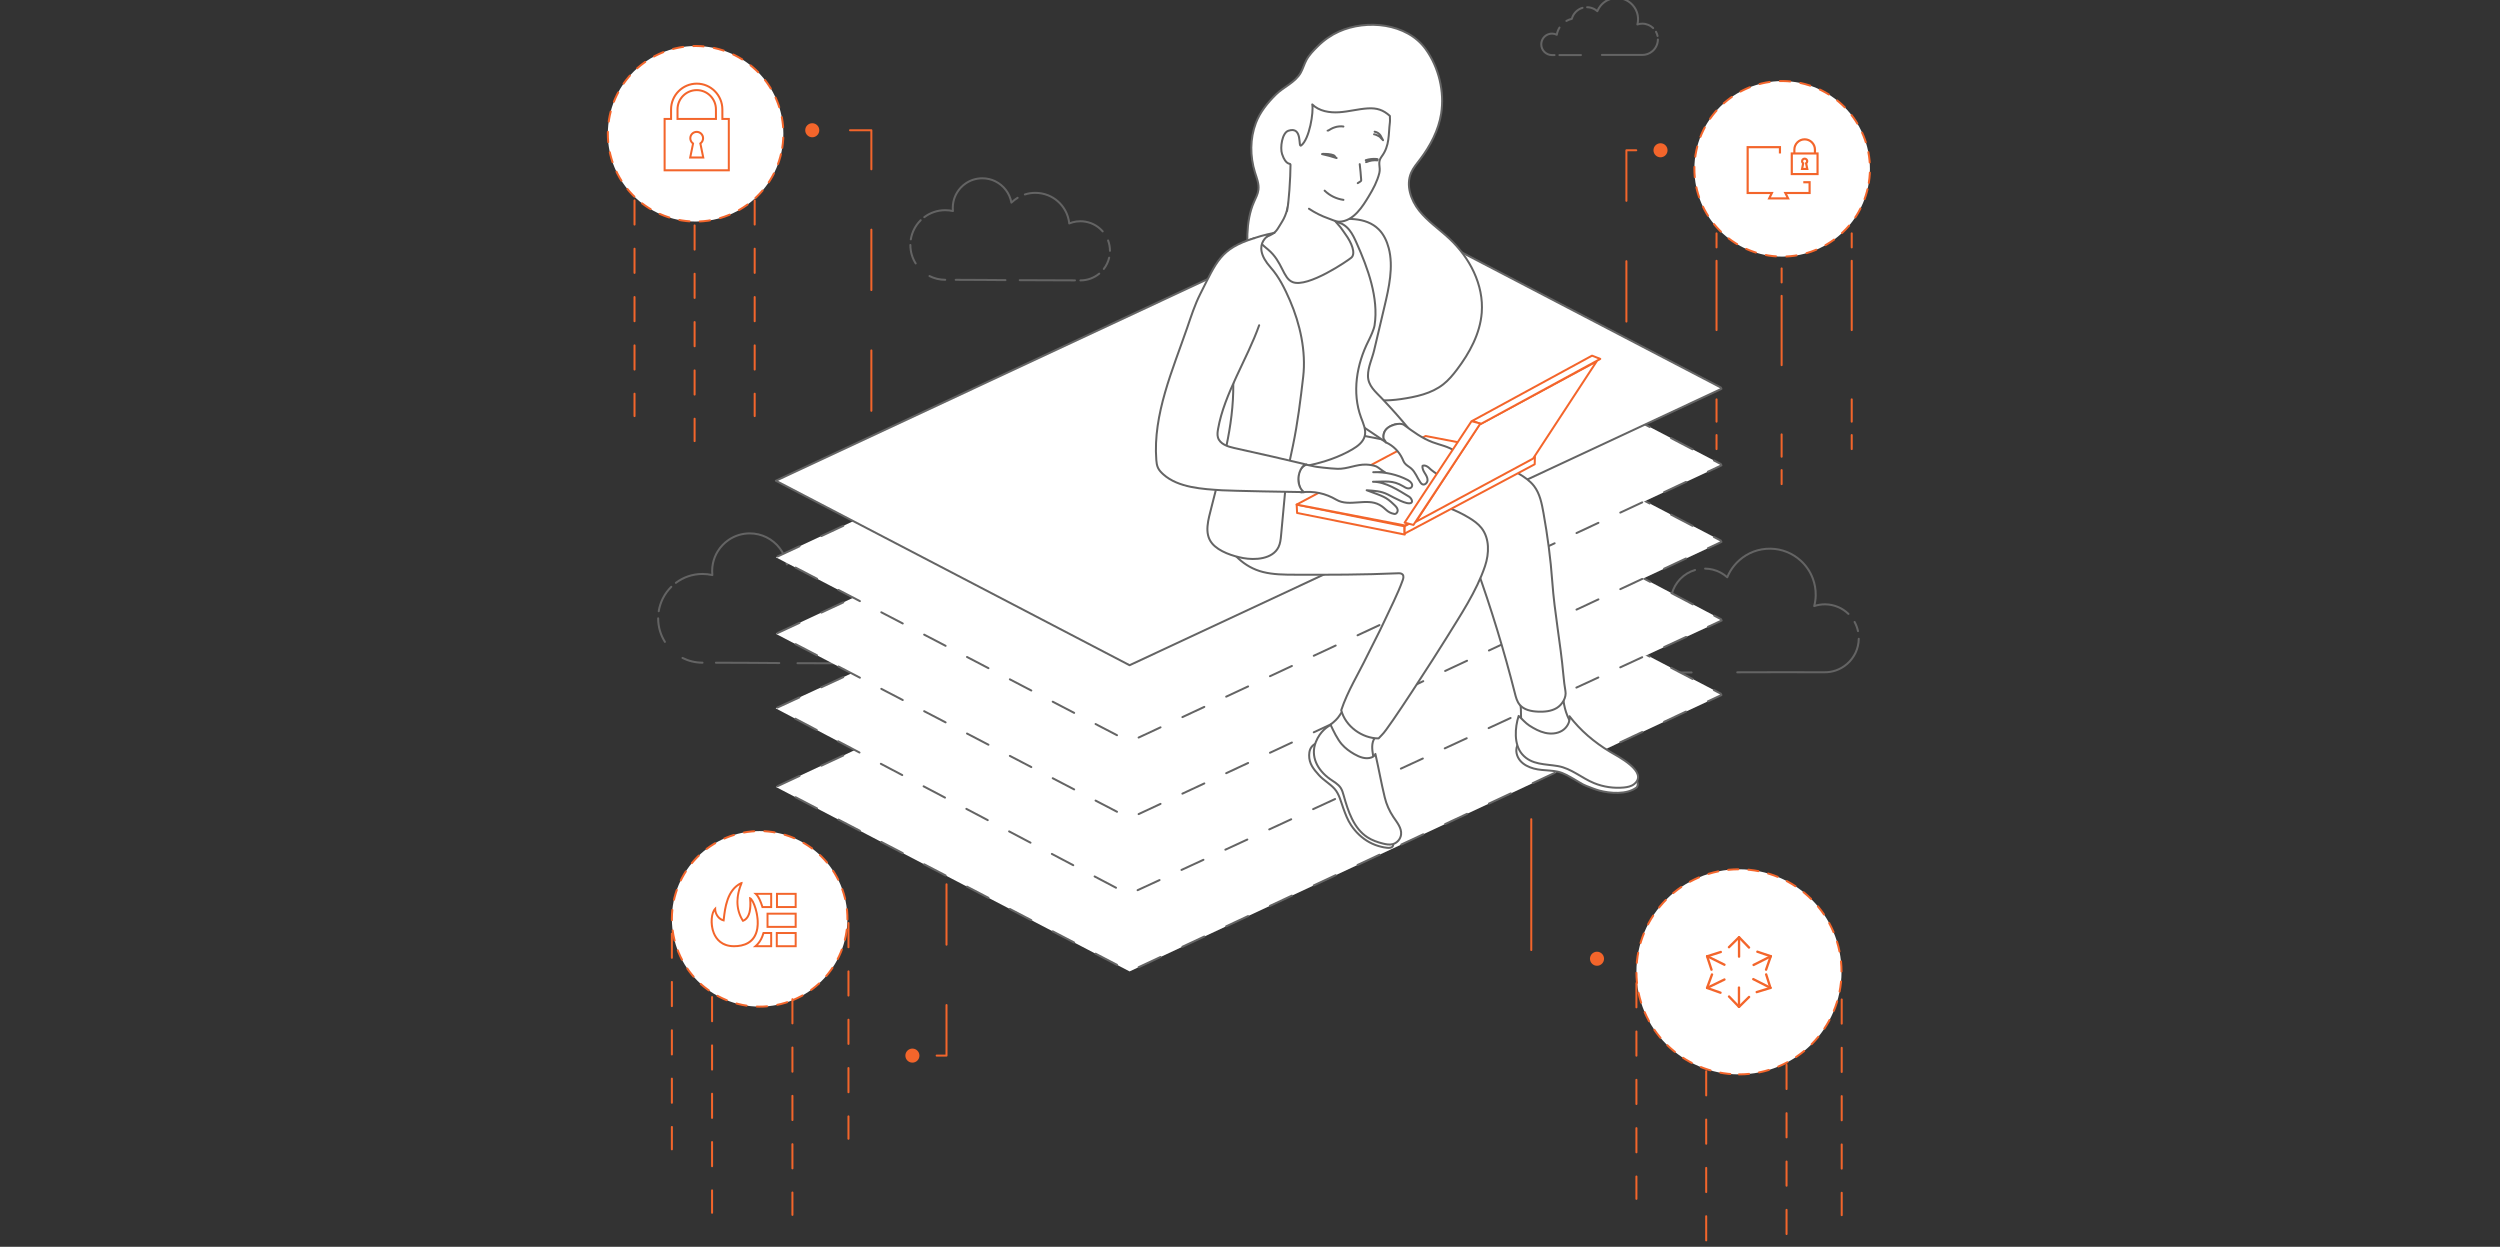 <svg width="778" height="388" viewBox="0 0 778 388" fill="none" xmlns="http://www.w3.org/2000/svg">
<rect x="0" y="0" width="778" height="388" fill="#333333" stroke="none"/>
<g clip-path="url(#clip0)">
<path d="M208.906 182.615C207.844 183.662 206.958 184.883 206.281 186.228C205.664 187.464 205.22 188.801 204.995 190.211" stroke="#646464" stroke-width="0.626" stroke-miterlimit="10" stroke-linecap="round" stroke-linejoin="round"/>
<path d="M247.325 173.724C246.431 174.27 245.609 174.917 244.868 175.643C244.541 173.79 243.777 172.089 242.687 170.649C241.589 169.195 240.15 168.003 238.5 167.189C236.944 166.426 235.192 165.99 233.338 165.99C230.917 165.99 228.664 166.724 226.796 167.989C225.393 168.934 224.2 170.184 223.321 171.631C222.637 172.757 222.136 174.008 221.86 175.345C221.707 176.109 221.62 176.901 221.62 177.708C221.62 178.13 221.641 178.551 221.685 178.966C220.696 178.74 219.671 178.617 218.617 178.617C215.506 178.617 212.635 179.649 210.33 181.379" stroke="#646464" stroke-width="0.626" stroke-miterlimit="10" stroke-linecap="round" stroke-linejoin="round"/>
<path d="M281.048 187.042C280.263 186.14 279.333 185.355 278.308 184.73C277.079 183.981 275.705 183.458 274.237 183.204C273.583 183.087 272.906 183.029 272.223 183.029C271.671 183.029 271.125 183.065 270.587 183.145C269.613 183.283 268.676 183.538 267.789 183.901C267.6 182.033 267.033 180.281 266.16 178.711C265.39 177.33 264.387 176.101 263.209 175.069C262.104 174.109 260.846 173.324 259.472 172.764C258.658 172.43 257.8 172.176 256.913 172.001C256.085 171.841 255.227 171.761 254.355 171.761C252.915 171.761 251.527 171.987 250.225 172.408" stroke="#646464" stroke-width="0.626" stroke-miterlimit="10" stroke-linecap="round" stroke-linejoin="round"/>
<path d="M283.934 194.748C283.934 193.301 283.672 191.913 283.193 190.634" stroke="#646464" stroke-width="0.626" stroke-miterlimit="10" stroke-linecap="round" stroke-linejoin="round"/>
<path d="M281.492 201.915C282.495 200.621 283.236 199.102 283.629 197.452" stroke="#646464" stroke-width="0.626" stroke-miterlimit="10" stroke-linecap="round" stroke-linejoin="round"/>
<path d="M272.223 206.466C273.633 206.466 274.993 206.219 276.25 205.754C277.508 205.296 278.656 204.627 279.674 203.791" stroke="#646464" stroke-width="0.626" stroke-miterlimit="10" stroke-linecap="round" stroke-linejoin="round"/>
<path d="M270.049 206.459C268.276 206.451 265.768 206.444 262.802 206.43C259.639 206.415 252.064 206.393 248.182 206.379" stroke="#646464" stroke-width="0.626" stroke-miterlimit="10" stroke-linecap="round" stroke-linejoin="round"/>
<path d="M222.798 206.233C225.655 206.241 229.449 206.262 233.666 206.277C237.991 206.299 237.817 206.321 242.505 206.342" stroke="#646464" stroke-width="0.626" stroke-miterlimit="10" stroke-linecap="round" stroke-linejoin="round"/>
<path d="M218.618 206.226C216.379 206.226 214.263 205.696 212.395 204.751" stroke="#646464" stroke-width="0.626" stroke-miterlimit="10" stroke-linecap="round" stroke-linejoin="round"/>
<path d="M204.82 192.421C204.82 195.111 205.591 197.626 206.921 199.749" stroke="#646464" stroke-width="0.626" stroke-miterlimit="10" stroke-linecap="round" stroke-linejoin="round"/>
<path d="M516.611 186.228C517.738 185.588 518.966 185.108 520.268 184.825C521.213 181.248 523.968 178.42 527.494 177.381" stroke="#646464" stroke-width="0.626" stroke-miterlimit="10" stroke-linecap="round" stroke-linejoin="round"/>
<path d="M508.607 209.309C507.648 209.309 507.015 209.309 506.79 209.301C502.784 209.243 499.578 205.95 499.637 201.937C499.673 199.211 501.214 196.863 503.453 195.649C504.507 195.082 505.714 194.762 507.001 194.784C508.12 194.799 509.167 195.089 510.105 195.555C510.279 194.486 510.577 193.454 510.999 192.487C511.268 191.854 511.588 191.251 511.951 190.669" stroke="#646464" stroke-width="0.626" stroke-miterlimit="10" stroke-linecap="round" stroke-linejoin="round"/>
<path d="M526.425 209.265C520.661 209.28 515.485 209.294 511.886 209.302" stroke="#646464" stroke-width="0.626" stroke-miterlimit="10" stroke-linecap="round" stroke-linejoin="round"/>
<path d="M578.446 198.79C578.402 201.908 577.014 204.685 574.84 206.59C573.815 207.484 572.623 208.189 571.315 208.64C570.188 209.025 568.981 209.229 567.731 209.207C566.073 209.185 560.628 209.185 553.642 209.192C552.378 209.192 551.062 209.2 549.71 209.2C549.026 209.2 548.336 209.2 547.631 209.207C546.235 209.207 544.81 209.214 543.371 209.214C542.469 209.214 541.553 209.221 540.637 209.221" stroke="#646464" stroke-width="0.626" stroke-miterlimit="10" stroke-linecap="round" stroke-linejoin="round"/>
<path d="M577.145 193.555C577.625 194.435 577.988 195.387 578.206 196.398" stroke="#646464" stroke-width="0.626" stroke-miterlimit="10" stroke-linecap="round" stroke-linejoin="round"/>
<path d="M530.634 176.952C531.448 176.967 532.241 177.068 533.004 177.257C534.712 177.679 536.253 178.515 537.518 179.649C538.056 178.333 538.783 177.112 539.67 176.029C540.179 175.404 540.739 174.822 541.342 174.291C543.908 172.038 547.274 170.7 550.96 170.751C554.58 170.802 557.866 172.198 560.352 174.451C561.181 175.2 561.922 176.051 562.555 176.974C563.216 177.933 563.761 178.98 564.168 180.093C564.765 181.699 565.077 183.444 565.048 185.254C565.034 186.41 564.859 187.529 564.583 188.605C565.666 188.249 566.829 188.053 568.036 188.067C570.842 188.111 573.372 189.238 575.24 191.048" stroke="#646464" stroke-width="0.626" stroke-miterlimit="10" stroke-linecap="round" stroke-linejoin="round"/>
<path d="M425.952 158.734L241.451 244.9L351.527 302.308L535.708 216.294L535.512 215.873L425.952 158.734Z" fill="white" stroke="#646464" stroke-width="0.626" stroke-miterlimit="10" stroke-linecap="round" stroke-linejoin="round" stroke-dasharray="7.52 7.52"/>
<path d="M426.265 135.079L241.386 220.438L351.214 278.326L535.774 193.112L535.577 192.69L426.265 135.079Z" fill="white" stroke="#646464" stroke-width="0.626" stroke-miterlimit="10" stroke-linecap="round" stroke-linejoin="round" stroke-dasharray="7.52 7.52"/>
<path d="M425.952 111.09L241.451 197.256L351.527 254.663L535.708 168.65L535.512 168.228L425.952 111.09Z" fill="white" stroke="#646464" stroke-width="0.626" stroke-miterlimit="10" stroke-linecap="round" stroke-linejoin="round" stroke-dasharray="7.52 7.52"/>
<path d="M425.952 87.267L241.451 173.433L351.527 230.841L535.708 144.828L535.512 144.406L425.952 87.267Z" fill="white" stroke="#646464" stroke-width="0.626" stroke-miterlimit="10" stroke-linecap="round" stroke-linejoin="round" stroke-dasharray="7.52 7.52"/>
<path d="M425.952 63.445L241.451 149.611L351.527 207.019L535.708 121.005L535.512 120.591L425.952 63.445Z" fill="white" stroke="#646464" stroke-width="0.626" stroke-miterlimit="10" stroke-linecap="round" stroke-linejoin="round"/>
<path d="M294.553 275.197V328.504H283.83" stroke="#F3652B" stroke-width="0.626" stroke-linecap="round" stroke-linejoin="round" stroke-dasharray="18.79 18.79"/>
<path d="M283.939 330.693C282.731 330.693 281.751 329.713 281.751 328.505C281.751 327.296 282.731 326.316 283.939 326.316C285.148 326.316 286.127 327.296 286.127 328.505C286.127 329.713 285.148 330.693 283.939 330.693Z" fill="#F3652B"/>
<path d="M506.136 100.074L506.136 46.767L516.859 46.767" stroke="#F3652B" stroke-width="0.626" stroke-linecap="round" stroke-linejoin="round" stroke-dasharray="18.79 18.79"/>
<path d="M516.75 44.578C517.958 44.578 518.938 45.558 518.938 46.767C518.938 47.975 517.958 48.955 516.75 48.955C515.541 48.955 514.562 47.975 514.562 46.767C514.562 45.558 515.541 44.578 516.75 44.578Z" fill="#F3652B"/>
<path d="M271.166 127.841L271.166 40.533L252.665 40.533" stroke="#F3652B" stroke-width="0.626" stroke-linecap="round" stroke-linejoin="round" stroke-dasharray="18.79 18.79"/>
<path d="M252.774 38.345C253.983 38.345 254.962 39.325 254.962 40.534C254.962 41.742 253.983 42.722 252.774 42.722C251.566 42.722 250.586 41.742 250.586 40.534C250.586 39.325 251.566 38.345 252.774 38.345Z" fill="#F3652B"/>
<path d="M476.53 254.94V298.361H497.096" stroke="#F3652B" stroke-width="0.626" stroke-linecap="round" stroke-linejoin="round" stroke-dasharray="40.71 40.71"/>
<path d="M496.986 300.549C498.195 300.549 499.175 299.569 499.175 298.361C499.175 297.152 498.195 296.173 496.986 296.173C495.778 296.173 494.798 297.152 494.798 298.361C494.798 299.569 495.778 300.549 496.986 300.549Z" fill="#F3652B"/>
<path d="M541.166 334.349C558.792 334.349 573.08 320.061 573.08 302.435C573.08 284.81 558.792 270.522 541.166 270.522C523.541 270.522 509.253 284.81 509.253 302.435C509.253 320.061 523.541 334.349 541.166 334.349Z" fill="white"/>
<path d="M541.166 334.349C558.792 334.349 573.08 320.061 573.08 302.435C573.08 284.81 558.792 270.522 541.166 270.522C523.541 270.522 509.253 284.81 509.253 302.435C509.253 320.061 523.541 334.349 541.166 334.349Z" stroke="#F3652B" stroke-width="0.626" stroke-linecap="round" stroke-linejoin="round" stroke-dasharray="3.14 3.14"/>
<path d="M573.141 311.036V378.163" stroke="#F3652B" stroke-width="0.626" stroke-miterlimit="10" stroke-linecap="round" stroke-linejoin="round" stroke-dasharray="7.52 7.52"/>
<path d="M555.974 331.39V398.509" stroke="#F3652B" stroke-width="0.626" stroke-miterlimit="10" stroke-linecap="round" stroke-linejoin="round" stroke-dasharray="7.52 7.52"/>
<path d="M530.967 333.367V400.487" stroke="#F3652B" stroke-width="0.626" stroke-miterlimit="10" stroke-linecap="round" stroke-linejoin="round" stroke-dasharray="7.52 7.52"/>
<path d="M509.253 305.961V373.081" stroke="#F3652B" stroke-width="0.626" stroke-miterlimit="10" stroke-linecap="round" stroke-linejoin="round" stroke-dasharray="7.52 7.52"/>
<path d="M554.604 79.857C569.688 79.857 581.916 67.629 581.916 52.545C581.916 37.461 569.688 25.233 554.604 25.233C539.52 25.233 527.292 37.461 527.292 52.545C527.292 67.629 539.52 79.857 554.604 79.857Z" fill="white"/>
<path d="M581.571 56.915C583.988 42.026 573.876 27.997 558.987 25.58C544.098 23.164 530.069 33.275 527.652 48.164C525.236 63.053 535.347 77.082 550.236 79.499C565.126 81.915 579.155 71.804 581.571 56.915Z" stroke="#F3652B" stroke-width="0.626" stroke-linecap="round" stroke-linejoin="round" stroke-dasharray="3.2 3.2"/>
<path d="M534.185 72.627V76.988" stroke="#F3652B" stroke-width="0.626" stroke-linecap="round" stroke-linejoin="round"/>
<path d="M534.185 81.161V131.219" stroke="#F3652B" stroke-width="0.626" stroke-linecap="round" stroke-linejoin="round" stroke-dasharray="21.56 21.56"/>
<path d="M534.185 135.392V139.754" stroke="#F3652B" stroke-width="0.626" stroke-linecap="round" stroke-linejoin="round"/>
<path d="M554.443 83.534V87.896" stroke="#F3652B" stroke-width="0.626" stroke-linecap="round" stroke-linejoin="round"/>
<path d="M554.442 92.069V142.127" stroke="#F3652B" stroke-width="0.626" stroke-linecap="round" stroke-linejoin="round" stroke-dasharray="21.56 21.56"/>
<path d="M554.442 146.292V150.654" stroke="#F3652B" stroke-width="0.626" stroke-linecap="round" stroke-linejoin="round"/>
<path d="M576.257 72.627V76.988" stroke="#F3652B" stroke-width="0.626" stroke-linecap="round" stroke-linejoin="round"/>
<path d="M576.257 81.161V131.219" stroke="#F3652B" stroke-width="0.626" stroke-linecap="round" stroke-linejoin="round" stroke-dasharray="21.56 21.56"/>
<path d="M576.257 135.385V139.747" stroke="#F3652B" stroke-width="0.626" stroke-linecap="round" stroke-linejoin="round"/>
<path d="M565.154 47.425V46.502C565.125 44.583 563.533 43.02 561.614 43.02C559.666 43.02 558.074 44.612 558.074 46.56V47.418H557.267V54.506H565.954V47.418H565.154V47.425ZM558.742 46.568C558.742 44.99 560.029 43.703 561.606 43.703C563.184 43.703 564.471 44.99 564.471 46.575V47.433H558.735V46.568H558.742ZM565.285 53.837H557.943V48.101H565.285V53.837Z" fill="#F3652B"/>
<path d="M562.835 52.914L562.435 50.944C562.631 50.733 562.74 50.457 562.74 50.173C562.74 49.548 562.231 49.039 561.606 49.039C560.981 49.039 560.472 49.548 560.472 50.173C560.472 50.464 560.588 50.748 560.785 50.951L560.385 52.914H562.835ZM561.606 49.708C561.86 49.708 562.064 49.919 562.064 50.166C562.064 50.312 561.991 50.457 561.839 50.559L561.686 50.668L562.006 52.238H561.206L561.49 50.857L561.497 50.653L561.344 50.551C561.221 50.464 561.148 50.326 561.148 50.173C561.148 49.919 561.352 49.708 561.606 49.708Z" fill="#F3652B"/>
<path d="M561.185 57.043H562.813V59.725H555.049L555.9 61.404H551.116L551.945 59.725H544.21V46.131H553.581V47.76H554.257V45.462H543.534V60.401H550.862L550.033 62.073H556.997L556.147 60.401H563.482V56.367H561.185V57.043Z" fill="#F3652B"/>
<path d="M531.268 297.499L531.22 297.597L536.653 300.287L536.702 300.189L531.268 297.499Z" fill="#F3652B" stroke="#F3652B" stroke-width="0.626" stroke-miterlimit="10" stroke-linecap="round" stroke-linejoin="round"/>
<path d="M531.29 297.565L531.186 297.599L532.578 301.817L532.682 301.783L531.29 297.565Z" fill="#F3652B" stroke="#F3652B" stroke-width="0.626" stroke-miterlimit="10" stroke-linecap="round" stroke-linejoin="round"/>
<path d="M535.533 296.194L531.236 297.554L531.269 297.658L535.566 296.298L535.533 296.194Z" fill="#F3652B" stroke="#F3652B" stroke-width="0.626" stroke-miterlimit="10" stroke-linecap="round" stroke-linejoin="round"/>
<path d="M536.655 304.76L531.199 307.404L531.247 307.502L536.702 304.858L536.655 304.76Z" fill="#F3652B" stroke="#F3652B" stroke-width="0.626" stroke-miterlimit="10" stroke-linecap="round" stroke-linejoin="round"/>
<path d="M531.285 307.405L531.249 307.508L535.434 308.994L535.471 308.891L531.285 307.405Z" fill="#F3652B" stroke="#F3652B" stroke-width="0.626" stroke-miterlimit="10" stroke-linecap="round" stroke-linejoin="round"/>
<path d="M532.741 303.201L531.179 307.429L531.282 307.467L532.843 303.239L532.741 303.201Z" fill="#F3652B" stroke="#F3652B" stroke-width="0.626" stroke-miterlimit="10" stroke-linecap="round" stroke-linejoin="round"/>
<path d="M541.243 291.676L541.134 291.677L541.141 297.739L541.25 297.739L541.243 291.676Z" fill="#F3652B" stroke="#F3652B" stroke-width="0.626" stroke-miterlimit="10" stroke-linecap="round" stroke-linejoin="round"/>
<path d="M541.149 291.631L537.991 294.754L538.067 294.832L541.225 291.709L541.149 291.631Z" fill="#F3652B" stroke="#F3652B" stroke-width="0.626" stroke-miterlimit="10" stroke-linecap="round" stroke-linejoin="round"/>
<path d="M541.228 291.62L541.15 291.696L544.278 294.94L544.357 294.865L541.228 291.62Z" fill="#F3652B" stroke="#F3652B" stroke-width="0.626" stroke-miterlimit="10" stroke-linecap="round" stroke-linejoin="round"/>
<path d="M541.221 307.291L541.112 307.291L541.119 313.354L541.228 313.354L541.221 307.291Z" fill="#F3652B" stroke="#F3652B" stroke-width="0.626" stroke-miterlimit="10" stroke-linecap="round" stroke-linejoin="round"/>
<path d="M544.299 310.189L541.141 313.312L541.217 313.39L544.375 310.266L544.299 310.189Z" fill="#F3652B" stroke="#F3652B" stroke-width="0.626" stroke-miterlimit="10" stroke-linecap="round" stroke-linejoin="round"/>
<path d="M538.089 310.051L538.011 310.127L541.139 313.372L541.218 313.296L538.089 310.051Z" fill="#F3652B" stroke="#F3652B" stroke-width="0.626" stroke-miterlimit="10" stroke-linecap="round" stroke-linejoin="round"/>
<path d="M551.068 297.53L545.656 300.264L545.706 300.362L551.117 297.627L551.068 297.53Z" fill="#F3652B" stroke="#F3652B" stroke-width="0.626" stroke-miterlimit="10" stroke-linecap="round" stroke-linejoin="round"/>
<path d="M546.87 296.11L546.835 296.213L551.045 297.63L551.08 297.527L546.87 296.11Z" fill="#F3652B" stroke="#F3652B" stroke-width="0.626" stroke-miterlimit="10" stroke-linecap="round" stroke-linejoin="round"/>
<path d="M551.027 297.526L549.534 301.779L549.637 301.815L551.13 297.563L551.027 297.526Z" fill="#F3652B" stroke="#F3652B" stroke-width="0.626" stroke-miterlimit="10" stroke-linecap="round" stroke-linejoin="round"/>
<path d="M545.61 304.639L545.561 304.736L550.965 307.485L551.014 307.388L545.61 304.639Z" fill="#F3652B" stroke="#F3652B" stroke-width="0.626" stroke-miterlimit="10" stroke-linecap="round" stroke-linejoin="round"/>
<path d="M549.671 303.188L549.567 303.221L550.914 307.454L551.017 307.421L549.671 303.188Z" fill="#F3652B" stroke="#F3652B" stroke-width="0.626" stroke-miterlimit="10" stroke-linecap="round" stroke-linejoin="round"/>
<path d="M550.947 307.386L546.635 308.697L546.667 308.801L550.979 307.49L550.947 307.386Z" fill="#F3652B" stroke="#F3652B" stroke-width="0.626" stroke-miterlimit="10" stroke-linecap="round" stroke-linejoin="round"/>
<path d="M420.646 220.962C421.467 221.412 422.1 222.139 422.798 222.765C424.004 223.855 425.444 224.684 426.992 225.185C427.973 225.498 429.188 225.876 429.384 226.886C429.587 227.962 428.475 228.762 427.828 229.649C426.738 231.154 426.992 233.218 427.297 235.05C428.061 239.659 428.824 244.275 429.58 248.884C428.446 248.877 427.683 247.779 426.839 247.016C425.873 246.143 424.637 245.642 423.488 245.024C420.493 243.425 418.029 240.989 415.724 238.489C414.329 236.977 412.947 235.392 412.162 233.487C410.912 230.47 411.741 227.41 414.234 225.374C415.317 224.487 416.19 223.739 416.96 222.525C417.869 221.085 418.814 219.959 420.646 220.962Z" fill="white" stroke="#646464" stroke-width="0.626" stroke-miterlimit="10" stroke-linecap="round" stroke-linejoin="round"/>
<path d="M472.703 217.45C472.659 217.974 472.928 218.425 473.088 219.108C473.626 221.325 472.936 223.702 473.902 225.832C474.608 227.388 475.705 228.733 476.89 229.961C478.322 231.452 479.965 232.833 481.935 233.458C483.927 234.09 486.166 233.872 487.998 232.869C489.06 232.288 490.012 231.423 490.484 230.303C490.957 229.184 490.891 227.81 490.143 226.85C488.136 224.291 486.995 221.332 486.566 218.112C486.13 214.79 485.359 213.816 481.921 213.627C480.699 213.561 479.456 213.496 478.271 213.808C477.37 214.041 476.549 214.485 475.727 214.928C474.855 215.4 473.495 215.815 472.95 216.716C472.797 217 472.718 217.232 472.703 217.45Z" fill="white" stroke="#646464" stroke-width="0.626" stroke-miterlimit="10" stroke-linecap="round" stroke-linejoin="round"/>
<path d="M410.04 231.183C408.978 231.466 408.077 232.281 407.692 233.298C407.488 233.836 407.423 234.425 407.408 234.999C407.357 237.66 408.804 239.376 410.461 241.229C411.886 242.821 413.863 243.868 415.303 245.468C416.757 247.089 417.309 249.538 418.036 251.53C418.698 253.348 419.374 255.18 420.45 256.786C421.918 258.982 423.859 260.864 426.185 262.122C427.348 262.755 428.599 263.227 429.886 263.525C430.678 263.707 432.786 264.216 433.382 263.438C433.528 263.242 433.564 262.987 433.557 262.747C433.542 262.217 433.346 261.7 433.011 261.293" fill="white"/>
<path d="M410.04 231.183C408.978 231.466 408.077 232.281 407.692 233.298C407.488 233.836 407.423 234.425 407.408 234.999C407.357 237.66 408.804 239.376 410.461 241.229C411.886 242.821 413.863 243.868 415.303 245.468C416.757 247.089 417.309 249.538 418.036 251.53C418.698 253.348 419.374 255.18 420.45 256.786C421.918 258.982 423.859 260.864 426.185 262.122C427.348 262.755 428.599 263.227 429.886 263.525C430.678 263.707 432.786 264.216 433.382 263.438C433.528 263.242 433.564 262.987 433.557 262.747C433.542 262.217 433.346 261.7 433.011 261.293" stroke="#646464" stroke-width="0.626" stroke-miterlimit="10" stroke-linecap="round" stroke-linejoin="round"/>
<path d="M472.165 232.063C471.525 233.589 472.005 235.436 473.074 236.708C474.143 237.973 475.713 238.736 477.312 239.172C478.933 239.616 480.62 239.659 482.277 239.805C483.128 239.877 483.978 239.972 484.814 240.154C486.617 240.554 488.115 241.513 489.707 242.393C490.993 243.105 492.324 244.079 493.698 244.595C494.883 245.046 496.445 245.686 497.674 246.02C501.003 246.914 506.23 247.336 509.218 245.119C509.429 244.966 509.538 244.704 509.618 244.457C509.749 244.021 509.632 243.556 509.502 243.127" fill="white"/>
<path d="M472.165 232.063C471.525 233.589 472.005 235.436 473.074 236.708C474.143 237.973 475.713 238.736 477.312 239.172C478.933 239.616 480.62 239.659 482.277 239.805C483.128 239.877 483.978 239.972 484.814 240.154C486.617 240.554 488.115 241.513 489.707 242.393C490.993 243.105 492.324 244.079 493.698 244.595C494.883 245.046 496.445 245.686 497.674 246.02C501.003 246.914 506.23 247.336 509.218 245.119C509.429 244.966 509.538 244.704 509.618 244.457C509.749 244.021 509.632 243.556 509.502 243.127" stroke="#646464" stroke-width="0.626" stroke-miterlimit="10" stroke-linecap="round" stroke-linejoin="round"/>
<path d="M428.024 234.628C427.843 235.166 427.326 235.522 426.796 235.719C425.029 236.366 423.066 235.61 421.438 234.672C419.999 233.843 418.639 232.854 417.549 231.597C416.211 230.048 414.961 227.475 414.11 225.614C413.158 226.072 410.817 227.591 409.501 230.877C407.691 235.406 410.032 239.673 413.849 242.407C415.041 243.257 416.408 243.955 417.214 245.176C417.694 245.903 417.934 246.761 418.167 247.597C419.541 252.504 421.285 257.804 425.56 260.573C427.021 261.518 428.693 262.1 430.387 262.521C431.361 262.761 432.379 262.95 433.353 262.718C434.741 262.383 435.854 261.126 436.013 259.708C436.246 257.695 434.763 255.95 433.629 254.263C432.379 252.402 431.455 250.323 430.932 248.142C429.747 243.243 429.253 240.088 428.024 234.628Z" fill="white" stroke="#646464" stroke-width="0.626" stroke-miterlimit="10" stroke-linecap="round" stroke-linejoin="round"/>
<path d="M496.075 243.708C492.244 242.145 489.023 239.15 484.865 238.416C480.903 237.718 476.629 238.096 473.714 234.737C471.053 231.677 471.438 226.399 472.601 222.801C473.721 223.775 474.681 224.982 475.953 225.803C477.472 226.777 479.079 227.657 480.838 228.064C482.597 228.464 484.531 228.347 486.079 227.424C487.628 226.501 488.689 224.676 488.427 222.895C491.844 227.352 496.148 231.008 500.967 233.894C503.25 235.261 513.238 240.27 508.528 244.028C507.655 244.726 506.499 244.951 505.387 245.067C502.232 245.373 499.004 244.9 496.075 243.708Z" fill="white" stroke="#646464" stroke-width="0.626" stroke-miterlimit="10" stroke-linecap="round" stroke-linejoin="round"/>
<path d="M434.145 159.628C440.31 161.823 446.555 164.062 451.919 167.814C454.878 169.885 458.171 172.931 459.393 176.333C464.038 189.273 468.058 202.431 471.438 215.749C471.751 216.992 472.085 218.286 472.899 219.282C474.222 220.91 476.505 221.376 478.606 221.463C480.612 221.55 482.721 221.368 484.443 220.336C486.174 219.304 487.54 217.043 487.162 215.066C486.915 213.764 486.675 211.663 486.501 209.802C485.628 200.141 483.76 190.647 483.069 181.008C482.561 173.927 481.594 166.672 480.336 159.672C479.805 156.72 479.224 153.652 477.406 151.275C476.178 149.669 474.462 148.506 472.732 147.452C470.384 146.027 467.942 144.762 465.426 143.671L416.749 134.126L394.374 138.735L394.083 141.534" fill="white"/>
<path d="M434.145 159.628C440.31 161.823 446.554 164.062 451.919 167.814C454.878 169.885 458.171 172.931 459.393 176.333C464.038 189.273 468.058 202.431 471.438 215.749C471.751 216.992 472.085 218.286 472.899 219.282C474.222 220.91 476.505 221.376 478.606 221.463C480.612 221.55 482.721 221.368 484.443 220.336C486.174 219.304 487.54 217.043 487.162 215.066C486.915 213.764 486.675 211.663 486.501 209.802C485.628 200.141 483.76 190.647 483.069 181.008C482.561 173.927 481.594 166.672 480.336 159.672C479.805 156.72 479.224 153.652 477.406 151.275C476.178 149.669 474.462 148.506 472.732 147.452C470.384 146.027 467.942 144.762 465.426 143.671L416.749 134.126L394.374 138.735L394.083 141.534" stroke="#646464" stroke-width="0.626" stroke-miterlimit="10" stroke-linecap="round" stroke-linejoin="round"/>
<path d="M450.829 158.058C453.017 158.88 455.125 159.905 457.125 161.111C458.571 161.984 459.989 162.98 461.036 164.31C463.587 167.567 463.456 172.241 462.14 176.159C459.516 184.01 454.442 191.52 450.131 198.535C446.707 204.103 432.008 226.966 430.133 228.609L429.013 229.794C423.866 229.801 418.661 225.999 417.396 221.005C419.374 215.08 422.747 209.694 425.429 204.154C427.167 200.57 429.079 197.074 430.743 193.454C432.692 189.223 434.945 184.934 436.515 180.579C436.733 179.983 436.908 179.242 436.479 178.776C436.13 178.391 435.548 178.384 435.032 178.406C424.317 178.878 413.805 178.885 403.061 178.849C399.688 178.842 396.278 178.827 393.007 177.999C381.318 175.047 375.713 160.508 379.362 149.655" fill="white"/>
<path d="M450.829 158.058C453.017 158.88 455.125 159.905 457.125 161.111C458.571 161.984 459.989 162.98 461.036 164.31C463.587 167.567 463.456 172.241 462.14 176.159C459.516 184.01 454.442 191.52 450.131 198.535C446.707 204.103 432.008 226.966 430.133 228.609L429.013 229.794C423.866 229.801 418.661 225.999 417.396 221.005C419.374 215.08 422.747 209.694 425.429 204.154C427.167 200.57 429.079 197.074 430.743 193.454C432.692 189.223 434.945 184.934 436.515 180.579C436.733 179.983 436.908 179.242 436.479 178.776C436.13 178.391 435.548 178.384 435.032 178.406C424.317 178.878 413.805 178.885 403.061 178.849C399.688 178.842 396.278 178.827 393.007 177.999C381.318 175.047 375.713 160.508 379.362 149.655" stroke="#646464" stroke-width="0.626" stroke-miterlimit="10" stroke-linecap="round" stroke-linejoin="round"/>
<path d="M437.155 166.36L403.657 159.636L403.526 157.055L437.024 163.779L437.155 166.36Z" fill="white" stroke="#F3652B" stroke-width="0.626" stroke-miterlimit="10" stroke-linecap="round" stroke-linejoin="round"/>
<path d="M477.595 144.486L437.082 166.077L437.147 163.743L477.668 142.153L477.595 144.486Z" fill="white" stroke="#F3652B" stroke-width="0.626" stroke-miterlimit="10" stroke-linecap="round" stroke-linejoin="round"/>
<path d="M443.669 135.683L403.497 157.019L437.206 163.525L477.378 142.189L443.669 135.683Z" fill="white" stroke="#F3652B" stroke-width="0.626" stroke-miterlimit="10" stroke-linecap="round" stroke-linejoin="round"/>
<path d="M416.655 9.839C425.226 5.972 437.802 7.157 443.647 15.248C447.761 20.94 449.564 28.522 448.488 35.385C447.689 40.51 445.094 45.424 441.982 49.531C440.957 50.891 439.816 52.199 439.14 53.762C437.461 57.651 439.038 62.267 441.677 65.582C444.316 68.897 447.892 71.311 450.989 74.204C457.357 80.136 461.792 88.641 461.116 97.321C460.607 103.827 457.343 109.817 453.41 115.015C452.152 116.68 450.8 118.301 449.157 119.595C445.45 122.517 440.608 123.513 435.934 124.204C427.567 125.44 420.762 123.695 412.919 120.816C410.018 119.748 407.081 118.672 404.486 117C400.277 114.288 398.365 109.956 396.228 105.623C392.731 98.542 389.431 91.062 388.653 83.116C388.013 76.567 387.526 68.999 390.245 62.842C390.79 61.606 391.459 60.385 391.626 59.04C391.851 57.208 391.103 55.412 390.55 53.653C388.994 48.659 388.98 43.141 390.834 38.256C392.135 34.832 394.527 31.924 397.107 29.373C399.492 27.01 403.025 25.709 404.777 22.648C405.482 21.413 405.853 20.002 406.521 18.744C407.394 17.094 408.731 15.749 410.054 14.434C412.083 12.405 414.3 10.901 416.655 9.839Z" fill="white" stroke="#646464" stroke-width="0.626" stroke-miterlimit="10" stroke-linecap="round" stroke-linejoin="round"/>
<path d="M412.853 68.657C418.501 67.865 425.051 67.363 429.079 71.398C430.649 72.968 431.601 75.062 432.168 77.206C433.709 82.993 432.226 89.586 430.874 95.293C429.791 99.873 428.708 104.46 427.625 109.04C427.014 111.628 425.727 114.208 425.713 116.913C425.698 120.082 428.126 121.943 430.125 124.066C433.6 127.759 435.396 129.794 438.245 133.211C437.17 132.804 435.41 131.415 433.346 132.324C428.621 134.41 431.303 137.951 431.332 137.689C425.298 133.335 419.119 129.947 413.74 124.815C412.795 123.913 411.813 122.925 411.508 121.652C411.239 120.518 411.544 119.333 411.842 118.199C414.445 108.4 416.415 98.426 417.738 88.372" fill="white"/>
<path d="M412.853 68.657C418.501 67.865 425.051 67.363 429.079 71.398C430.649 72.968 431.601 75.062 432.168 77.206C433.709 82.993 432.226 89.586 430.874 95.293C429.791 99.873 428.708 104.46 427.625 109.04C427.014 111.628 425.727 114.208 425.713 116.913C425.698 120.082 428.126 121.943 430.125 124.066C433.6 127.759 435.396 129.794 438.245 133.211C437.17 132.804 435.41 131.415 433.346 132.324C428.621 134.41 431.303 137.951 431.332 137.689C425.298 133.335 419.119 129.947 413.74 124.815C412.795 123.913 411.813 122.925 411.508 121.652C411.239 120.518 411.544 119.333 411.842 118.199C414.445 108.4 416.415 98.426 417.738 88.372" stroke="#646464" stroke-width="0.626" stroke-miterlimit="10" stroke-linecap="round" stroke-linejoin="round"/>
<path d="M415.819 69.13C417.425 69.275 418.865 70.278 419.883 71.536C420.9 72.793 421.576 74.284 422.231 75.76C425.64 83.392 429.086 92.727 427.77 101.232C427.566 102.54 426.483 104.867 425.887 106.052C422.165 113.387 420.704 122.197 423.554 129.918C424.244 131.793 425.197 133.763 424.702 135.704C424.222 137.572 422.529 138.852 420.864 139.833C412.54 144.718 402.61 145.845 393.007 146.87C390.724 147.11 388.42 147.357 386.152 147.03C384.393 146.783 382.437 145.947 381.965 144.231C381.703 143.272 381.965 142.261 382.205 141.302C385.221 129.365 385.083 116.643 381.805 104.772L388.449 88.089" fill="white"/>
<path d="M415.819 69.13C417.425 69.275 418.865 70.278 419.883 71.536C420.9 72.793 421.576 74.284 422.231 75.76C425.64 83.392 429.086 92.727 427.77 101.232C427.566 102.54 426.483 104.867 425.887 106.052C422.165 113.387 420.704 122.197 423.554 129.918C424.244 131.793 425.197 133.763 424.702 135.704C424.222 137.572 422.529 138.852 420.864 139.833C412.54 144.718 402.61 145.845 393.007 146.87C390.724 147.11 388.42 147.357 386.152 147.03C384.393 146.783 382.437 145.947 381.965 144.231C381.703 143.272 381.965 142.261 382.205 141.302C385.221 129.365 385.083 116.643 381.805 104.772L388.449 88.089" stroke="#646464" stroke-width="0.626" stroke-miterlimit="10" stroke-linecap="round" stroke-linejoin="round"/>
<path d="M437.01 132.295C439.772 134.338 442.578 136.402 445.791 137.609C448.205 138.518 450.865 138.954 452.93 140.495C455.074 142.102 456.303 144.864 456.049 147.539C456.005 147.968 455.932 148.404 455.714 148.775C455.336 149.429 454.595 149.778 453.868 149.974C451.222 150.687 445.624 146.536 445.021 145.889C444.417 145.242 443.545 144.66 442.709 144.951C442.542 145.736 442.949 146.521 443.378 147.205C443.807 147.888 444.272 148.608 444.25 149.415C444.228 150.222 443.414 151.036 442.673 150.723C442.382 150.6 442.171 150.338 441.997 150.084C441.015 148.659 440.455 146.907 439.147 145.773C438.493 145.206 437.671 144.82 437.148 144.137C436.828 143.723 436.639 143.221 436.421 142.741C435.396 140.531 433.564 138.707 431.354 137.689L430.591 136.526C430.591 136.526 429.958 133.8 432.946 132.52C435.926 131.248 437.01 132.295 437.01 132.295Z" fill="white" stroke="#646464" stroke-width="0.626" stroke-miterlimit="10" stroke-linecap="round" stroke-linejoin="round"/>
<path d="M401.367 61.315C401.433 60.93 401.483 60.544 401.542 60.159C405.147 61.017 409.146 61.162 412.86 61.62C414.031 61.766 415.346 61.933 416.095 62.834C417.411 64.419 410.825 63.998 416.764 70.257C417.316 70.838 418.247 72.292 418.72 72.932C420.573 75.454 422.013 78.885 420.537 80.18C419.519 81.066 407.001 89.652 402.276 87.791C399.208 86.584 399.164 81.474 394.621 77.657C392.535 75.905 390.928 74.975 394.221 73.659C397.282 72.43 397.245 71.725 398.983 68.984C400.422 66.702 400.945 63.889 401.367 61.315Z" fill="white" stroke="#646464" stroke-width="0.626" stroke-miterlimit="10" stroke-linecap="round" stroke-linejoin="round"/>
<path d="M407.349 64.957C409.232 66.215 411.275 67.233 413.412 67.981C414.292 68.294 415.811 68.999 416.742 68.992C421.278 68.926 424.178 64.012 425.952 61.097C427.355 58.785 428.584 56.488 429.245 53.856C429.725 51.945 428.562 50.585 429.943 48.753C432.538 45.3 432.037 41.883 432.538 38.06C432.618 37.442 432.509 36.7 432.538 36.082C430.43 34.192 428.504 33.56 425.654 33.734C422.666 33.916 419.737 34.738 416.749 34.934C413.761 35.13 410.512 34.599 408.374 32.498C408.847 34.759 407.531 43.316 404.9 45.293C403.904 46.042 405.496 39.172 400.952 40.684C398.975 41.346 398.321 45.947 398.975 47.925C400.225 51.668 401.607 50.665 401.607 51.218C401.607 55.165 401.047 63.663 400.523 65.64" fill="white"/>
<path d="M407.349 64.957C409.232 66.215 411.275 67.233 413.412 67.981C414.292 68.294 415.811 68.999 416.742 68.992C421.278 68.926 424.178 64.012 425.952 61.097C427.355 58.785 428.584 56.488 429.245 53.856C429.725 51.945 428.562 50.585 429.943 48.753C432.538 45.3 432.037 41.883 432.538 38.06C432.618 37.442 432.509 36.7 432.538 36.082C430.43 34.192 428.504 33.56 425.654 33.734C422.666 33.916 419.737 34.738 416.749 34.934C413.761 35.13 410.512 34.599 408.374 32.498C408.847 34.759 407.531 43.316 404.9 45.293C403.904 46.042 405.496 39.172 400.952 40.684C398.975 41.346 398.321 45.947 398.975 47.925C400.225 51.668 401.607 50.665 401.607 51.218C401.607 55.165 401.047 63.663 400.523 65.64" stroke="#646464" stroke-width="0.626" stroke-miterlimit="10" stroke-linecap="round" stroke-linejoin="round"/>
<path d="M440.594 162.391L460.381 132.135L496.874 112.471L477.087 142.72L440.594 162.391Z" fill="white" stroke="#F3652B" stroke-width="0.626" stroke-miterlimit="10" stroke-linecap="round" stroke-linejoin="round"/>
<path d="M498.001 111.694L460.774 131.968L458.215 130.951L495.442 110.676L498.001 111.694Z" fill="white" stroke="#F3652B" stroke-width="0.626" stroke-miterlimit="10" stroke-linecap="round" stroke-linejoin="round"/>
<path d="M439.866 163.358L437.118 162.645L457.946 131.074L460.694 131.793L439.866 163.358Z" fill="white" stroke="#F3652B" stroke-width="0.626" stroke-miterlimit="10" stroke-linecap="round" stroke-linejoin="round"/>
<path d="M399.913 153.21C399.499 157.673 399.084 162.129 398.67 166.593C398.554 167.836 398.43 169.108 397.885 170.228C396.017 174.073 390.477 174.335 386.886 173.673C383.76 173.099 379.333 171.674 377.225 169.137C374.593 165.982 376.091 161.577 377.021 157.797C380.176 145.075 383.935 132.928 383.797 119.486C383.768 116.498 383.593 113.467 382.677 110.625C381.507 106.99 379.18 103.857 377.319 100.52C373.946 94.479 374.739 88.067 379.202 82.869C382.75 78.74 384.196 74.946 396.62 72.452C395.748 72.387 388.587 75.585 395.472 83.298C398.038 86.177 399.862 89.892 401.433 93.519C404.573 100.789 406.478 109.316 405.554 117.254C404.718 124.444 403.853 131.517 402.378 138.612C401.098 144.741 400.495 146.98 399.913 153.21Z" fill="white" stroke="#646464" stroke-width="0.626" stroke-miterlimit="10" stroke-linecap="round" stroke-linejoin="round"/>
<path d="M404.9 153.224C408.854 152.73 412.46 153.515 415.899 155.528C419.831 157.833 425.262 154.896 429.26 157.084C431.405 158.254 431.484 159.454 433.876 159.934C434.509 160.065 435.039 159.309 434.945 158.669C434.85 158.029 434.341 157.549 433.876 157.099C431.23 154.54 430.576 154.54 425.305 152.562C427.704 152.751 429.74 152.795 431.884 153.878C434.101 154.998 437.809 157.171 439.125 156.51C439.83 156.161 439.139 154.94 438.463 154.532C435.17 152.555 431.223 149.924 427.275 149.924C431.223 149.924 433.331 149.342 436.682 151.334C437.111 151.588 437.54 151.872 438.034 151.966C438.529 152.061 439.103 151.915 439.35 151.479C439.808 150.68 438.892 149.8 438.078 149.371C434.792 147.67 431.063 146.827 427.355 146.95C428.722 146.958 429.587 146.878 430.954 146.885C430.612 146.885 428.882 145.373 428.315 145.155C427.392 144.798 426.207 144.624 425.218 144.58C422.143 144.45 419.301 145.991 416.233 145.896C414.008 145.831 409.123 145.256 408.912 145.14C408.702 145.024 406.39 144.668 406.608 144.573C406.608 144.573 404.275 145.271 404.006 148.266C403.838 150.04 404.9 153.224 404.9 153.224Z" fill="white" stroke="#646464" stroke-width="0.626" stroke-miterlimit="10" stroke-linecap="round" stroke-linejoin="round"/>
<path d="M391.851 101.225C388.18 111.642 380.983 122.546 379.078 133.429C378.918 134.323 378.773 135.261 379.027 136.141C379.624 138.176 382.03 138.976 384.109 139.426C392.832 141.324 399.92 143.003 406.615 144.58C405.598 144.21 403.511 147.176 404.195 150.476C404.587 152.352 405.787 153.144 405.787 153.144C403.439 153.144 382.873 152.744 380.292 152.577C374.317 152.192 366.691 151.806 362.038 147.634C361.377 147.038 360.737 146.391 360.366 145.584C360.01 144.82 359.908 143.97 359.843 143.127C358.76 129.009 364.975 115.008 369.461 101.974C370.682 98.426 371.823 94.835 373.517 91.491C378.635 81.408 379.74 77.395 390.317 74.124" fill="white"/>
<path d="M391.851 101.225C388.18 111.642 380.983 122.546 379.078 133.429C378.918 134.323 378.773 135.261 379.027 136.141C379.624 138.176 382.03 138.976 384.109 139.426C392.832 141.324 399.92 143.003 406.615 144.58C405.598 144.21 403.511 147.176 404.195 150.476C404.587 152.352 405.787 153.144 405.787 153.144C403.439 153.144 382.873 152.744 380.292 152.577C374.317 152.192 366.691 151.806 362.038 147.634C361.377 147.038 360.737 146.391 360.366 145.584C360.01 144.82 359.908 143.97 359.843 143.127C358.76 129.009 364.975 115.008 369.461 101.974C370.682 98.426 371.823 94.835 373.517 91.491C378.635 81.408 379.74 77.395 390.317 74.124" stroke="#646464" stroke-width="0.626" stroke-miterlimit="10" stroke-linecap="round" stroke-linejoin="round"/>
<path d="M415.95 49.183C414.46 48.696 412.948 48.288 411.421 47.954C411.501 47.954 411.559 47.889 411.639 47.889C412.795 47.896 413.98 47.91 415.056 48.325C415.405 48.456 415.586 49.117 415.95 49.183Z" stroke="#646464" stroke-width="0.626" stroke-miterlimit="10" stroke-linecap="round" stroke-linejoin="round"/>
<path d="M425.022 49.851C426.105 49.509 427.254 49.378 428.388 49.48C428.511 49.487 428.635 49.502 428.737 49.567C428.802 49.604 428.606 49.713 428.657 49.764C428.686 49.8 428.7 49.851 428.679 49.902C427.494 49.778 426.287 49.967 425.196 50.447C425.167 50.462 425.138 50.469 425.109 50.462C425.08 50.447 425.08 50.396 425.109 50.396" stroke="#646464" stroke-width="0.626" stroke-miterlimit="10" stroke-linecap="round" stroke-linejoin="round"/>
<path d="M412.228 59.331C413.805 60.872 415.884 61.889 418.073 62.195" stroke="#646464" stroke-width="0.626" stroke-miterlimit="10" stroke-linecap="round" stroke-linejoin="round"/>
<path d="M423.146 51.086C423.335 52.708 423.488 54.336 423.597 55.964C423.604 56.073 423.612 56.182 423.561 56.277C423.517 56.357 423.437 56.415 423.357 56.466C423.088 56.648 422.812 56.822 422.536 56.997" stroke="#646464" stroke-width="0.626" stroke-miterlimit="10" stroke-linecap="round" stroke-linejoin="round"/>
<path d="M427.61 41.789C428.075 41.811 428.926 42.276 429.326 42.509C429.5 42.611 430.198 43.512 430.402 43.636C430.256 43.331 429.74 42.342 429.616 42.16C429.202 41.542 428.526 41.106 427.792 40.982" stroke="#646464" stroke-width="0.626" stroke-miterlimit="10" stroke-linecap="round" stroke-linejoin="round"/>
<path d="M418.065 39.376C417.316 39.237 416.131 39.346 415.419 39.615C414.706 39.885 414.866 39.768 414.198 40.132C414.11 40.175 413.209 40.757 413.151 40.684" stroke="#646464" stroke-width="0.626" stroke-miterlimit="10" stroke-linecap="round" stroke-linejoin="round"/>
<path d="M286.515 68.535C285.686 69.356 284.988 70.316 284.458 71.37C283.971 72.337 283.622 73.391 283.447 74.496" stroke="#646464" stroke-width="0.626" stroke-miterlimit="10" stroke-linecap="round" stroke-linejoin="round"/>
<path d="M316.684 61.556C315.986 61.985 315.339 62.486 314.75 63.061C314.488 61.607 313.892 60.269 313.034 59.142C312.169 58.001 311.043 57.063 309.749 56.424C308.527 55.82 307.153 55.486 305.699 55.486C303.795 55.486 302.028 56.06 300.56 57.056C299.455 57.798 298.524 58.779 297.834 59.92C297.296 60.807 296.903 61.788 296.692 62.835C296.569 63.431 296.503 64.057 296.503 64.689C296.503 65.023 296.525 65.351 296.554 65.678C295.776 65.503 294.977 65.409 294.148 65.409C291.706 65.409 289.452 66.216 287.642 67.582" stroke="#646464" stroke-width="0.626" stroke-miterlimit="10" stroke-linecap="round" stroke-linejoin="round"/>
<path d="M343.152 72.009C342.534 71.297 341.807 70.686 341 70.192C340.041 69.603 338.958 69.189 337.809 68.992C337.293 68.905 336.762 68.854 336.224 68.854C335.788 68.854 335.359 68.883 334.945 68.941C334.182 69.05 333.44 69.254 332.749 69.537C332.604 68.069 332.153 66.695 331.47 65.467C330.867 64.383 330.082 63.416 329.151 62.61C328.286 61.854 327.297 61.243 326.214 60.8C325.574 60.538 324.898 60.334 324.2 60.203C323.546 60.08 322.877 60.014 322.187 60.014C321.053 60.014 319.97 60.189 318.945 60.516" stroke="#646464" stroke-width="0.626" stroke-miterlimit="10" stroke-linecap="round" stroke-linejoin="round"/>
<path d="M345.42 78.058C345.42 76.924 345.216 75.834 344.838 74.83" stroke="#646464" stroke-width="0.626" stroke-miterlimit="10" stroke-linecap="round" stroke-linejoin="round"/>
<path d="M343.501 83.691C344.293 82.674 344.868 81.481 345.173 80.188" stroke="#646464" stroke-width="0.626" stroke-miterlimit="10" stroke-linecap="round" stroke-linejoin="round"/>
<path d="M336.224 87.261C337.336 87.261 338.398 87.065 339.386 86.701C340.375 86.338 341.277 85.814 342.076 85.16" stroke="#646464" stroke-width="0.626" stroke-miterlimit="10" stroke-linecap="round" stroke-linejoin="round"/>
<path d="M334.516 87.254C333.127 87.247 331.157 87.239 328.824 87.232C326.337 87.218 320.391 87.203 317.345 87.189" stroke="#646464" stroke-width="0.626" stroke-miterlimit="10" stroke-linecap="round" stroke-linejoin="round"/>
<path d="M297.419 87.079C299.666 87.087 302.639 87.101 305.954 87.116C309.349 87.13 309.211 87.152 312.896 87.167" stroke="#646464" stroke-width="0.626" stroke-miterlimit="10" stroke-linecap="round" stroke-linejoin="round"/>
<path d="M294.148 87.072C292.389 87.072 290.732 86.651 289.263 85.909" stroke="#646464" stroke-width="0.626" stroke-miterlimit="10" stroke-linecap="round" stroke-linejoin="round"/>
<path d="M283.309 76.233C283.309 78.349 283.913 80.319 284.959 81.983" stroke="#646464" stroke-width="0.626" stroke-miterlimit="10" stroke-linecap="round" stroke-linejoin="round"/>
<path d="M487.462 6.514C487.978 6.224 488.545 5.998 489.148 5.868C489.584 4.217 490.857 2.916 492.478 2.436" stroke="#646464" stroke-width="0.626" stroke-miterlimit="10" stroke-linecap="round" stroke-linejoin="round"/>
<path d="M483.776 17.142C483.332 17.142 483.042 17.142 482.94 17.142C481.093 17.113 479.618 15.594 479.647 13.755C479.668 12.497 480.374 11.414 481.406 10.861C481.893 10.6 482.445 10.454 483.042 10.462C483.558 10.469 484.037 10.6 484.474 10.818C484.554 10.323 484.692 9.851 484.881 9.408C485.004 9.117 485.15 8.841 485.317 8.572" stroke="#646464" stroke-width="0.626" stroke-miterlimit="10" stroke-linecap="round" stroke-linejoin="round"/>
<path d="M491.983 17.128C489.33 17.135 486.945 17.143 485.288 17.143" stroke="#646464" stroke-width="0.626" stroke-miterlimit="10" stroke-linecap="round" stroke-linejoin="round"/>
<path d="M515.937 12.301C515.915 13.733 515.275 15.02 514.279 15.892C513.807 16.307 513.254 16.627 512.651 16.837C512.135 17.012 511.575 17.106 511.001 17.099C510.237 17.085 507.729 17.085 504.509 17.092C503.927 17.092 503.324 17.092 502.699 17.092C502.386 17.092 502.066 17.092 501.739 17.092C501.099 17.092 500.438 17.092 499.776 17.099C499.362 17.099 498.94 17.099 498.519 17.099" stroke="#646464" stroke-width="0.626" stroke-miterlimit="10" stroke-linecap="round" stroke-linejoin="round"/>
<path d="M515.34 9.887C515.565 10.294 515.725 10.731 515.827 11.196" stroke="#646464" stroke-width="0.626" stroke-miterlimit="10" stroke-linecap="round" stroke-linejoin="round"/>
<path d="M493.917 2.247C494.295 2.255 494.659 2.298 495.008 2.385C495.793 2.582 496.505 2.967 497.087 3.483C497.334 2.88 497.668 2.313 498.075 1.818C498.308 1.528 498.57 1.266 498.846 1.019C500.024 -0.021 501.579 -0.639 503.273 -0.61C504.938 -0.588 506.45 0.059 507.599 1.091C507.977 1.44 508.318 1.826 508.616 2.255C508.922 2.698 509.169 3.178 509.358 3.694C509.634 4.435 509.772 5.235 509.765 6.071C509.758 6.602 509.678 7.118 509.554 7.612C510.056 7.445 510.586 7.358 511.146 7.365C512.44 7.387 513.603 7.903 514.461 8.739" stroke="#646464" stroke-width="0.626" stroke-miterlimit="10" stroke-linecap="round" stroke-linejoin="round"/>
<path d="M216.473 68.945C231.557 68.945 243.785 56.717 243.785 41.633C243.785 26.549 231.557 14.321 216.473 14.321C201.389 14.321 189.162 26.549 189.162 41.633C189.162 56.717 201.389 68.945 216.473 68.945Z" fill="white"/>
<path d="M243.435 46.007C245.851 31.118 235.74 17.089 220.851 14.672C205.961 12.256 191.932 22.367 189.516 37.256C187.099 52.145 197.211 66.174 212.1 68.591C226.989 71.007 241.018 60.896 243.435 46.007Z" stroke="#F3652B" stroke-width="0.626" stroke-linecap="round" stroke-linejoin="round" stroke-dasharray="3.2 3.2"/>
<path d="M197.461 62.361V129.488" stroke="#F3652B" stroke-width="0.626" stroke-miterlimit="10" stroke-linecap="round" stroke-linejoin="round" stroke-dasharray="7.52 7.52"/>
<path d="M216.16 70.152V137.272" stroke="#F3652B" stroke-width="0.626" stroke-miterlimit="10" stroke-linecap="round" stroke-linejoin="round" stroke-dasharray="7.52 7.52"/>
<path d="M234.858 62.361V129.481" stroke="#F3652B" stroke-width="0.626" stroke-miterlimit="10" stroke-linecap="round" stroke-linejoin="round" stroke-dasharray="7.52 7.52"/>
<path d="M225.123 36.697L225.116 34.029C225.102 29.442 221.387 25.713 216.836 25.713C212.249 25.713 208.52 29.457 208.52 34.059V36.697H206.513V53.316H227.122V36.697H225.123ZM226.497 52.683H207.146V37.33H209.152V34.029C209.167 29.791 212.62 26.346 216.836 26.346C221.052 26.346 224.484 29.806 224.484 34.059L224.491 37.33H226.49V52.683H226.497Z" fill="#F3652B"/>
<path d="M216.822 27.727C213.354 27.727 210.526 30.555 210.526 34.029V37.33H223.117L223.11 34.029C223.117 30.555 220.289 27.727 216.822 27.727ZM211.159 36.697V34.029C211.159 30.904 213.696 28.359 216.822 28.359C219.948 28.359 222.485 30.904 222.485 34.029V36.697H211.159Z" fill="#F3652B"/>
<path d="M219.119 43.022C219.119 41.749 218.087 40.717 216.815 40.717C215.542 40.717 214.51 41.749 214.51 43.022C214.51 43.705 214.816 44.352 215.339 44.788L214.408 49.331H219.235L218.305 44.773C218.814 44.33 219.119 43.69 219.119 43.022ZM218.465 48.699H215.179L216 44.672L215.993 44.49L215.862 44.403C215.412 44.09 215.135 43.574 215.135 43.029C215.135 42.105 215.884 41.357 216.807 41.357C217.731 41.357 218.479 42.105 218.479 43.029C218.479 43.567 218.218 44.076 217.731 44.417L217.6 44.505L218.465 48.699Z" fill="#F3652B"/>
<path d="M236.402 313.257C251.486 313.257 263.714 301.03 263.714 285.946C263.714 270.862 251.486 258.634 236.402 258.634C221.318 258.634 209.09 270.862 209.09 285.946C209.09 301.03 221.318 313.257 236.402 313.257Z" fill="white"/>
<path d="M246.86 311.184C260.796 305.411 267.414 289.434 261.642 275.498C255.869 261.562 239.892 254.945 225.956 260.717C212.02 266.49 205.402 282.467 211.175 296.403C216.948 310.339 232.924 316.956 246.86 311.184Z" stroke="#F3652B" stroke-width="0.626" stroke-linecap="round" stroke-linejoin="round" stroke-dasharray="3.2 3.2"/>
<path d="M264.041 287.261V354.381" stroke="#F3652B" stroke-width="0.626" stroke-miterlimit="10" stroke-linecap="round" stroke-linejoin="round" stroke-dasharray="7.52 7.52"/>
<path d="M246.602 310.952V378.072" stroke="#F3652B" stroke-width="0.626" stroke-miterlimit="10" stroke-linecap="round" stroke-linejoin="round" stroke-dasharray="7.52 7.52"/>
<path d="M221.594 310.291V377.418" stroke="#F3652B" stroke-width="0.626" stroke-miterlimit="10" stroke-linecap="round" stroke-linejoin="round" stroke-dasharray="7.52 7.52"/>
<path d="M209.09 290.547V357.674" stroke="#F3652B" stroke-width="0.626" stroke-miterlimit="10" stroke-linecap="round" stroke-linejoin="round" stroke-dasharray="7.52 7.52"/>
<path d="M241.484 282.58H247.917V277.855H241.484V282.58ZM247.307 281.962H242.102V278.473H247.307V281.962Z" fill="#F3652B"/>
<path d="M238.547 288.752H247.924V284.027H238.547V288.752ZM239.157 284.645H247.299V288.134H239.157V284.645Z" fill="#F3652B"/>
<path d="M241.425 294.771H247.924V290.046H241.425V294.771ZM242.043 290.664H247.306V294.153H242.043V290.664Z" fill="#F3652B"/>
<path d="M233.545 279.265L233.094 279.112L233.138 279.585C233.443 283.219 232.833 285.437 231.321 286.178C228.885 282.165 229.794 277.913 231.023 275.012L231.124 274.423L230.557 274.54C225.999 276.648 225.323 282.558 224.96 285.735L224.924 286.018C223.869 285.604 222.866 284.368 222.866 282.82V282.085L222.343 282.609C221.114 283.837 220.634 287.567 221.863 290.525C222.663 292.466 224.458 294.771 228.442 294.771C231.437 294.771 235.174 293.775 235.98 289.013C236.657 284.906 234.723 279.672 233.545 279.265ZM235.363 288.904C234.628 293.244 231.19 294.153 228.435 294.153C224.793 294.153 223.157 292.052 222.43 290.285C221.652 288.41 221.507 285.291 222.35 283.656C222.641 284.993 223.615 286.382 225.12 286.723L225.454 286.803L225.578 285.807C225.912 282.914 226.516 277.636 230.201 275.427C229.053 278.465 228.384 282.711 230.979 286.774L231.139 286.912L231.321 286.847C233.145 286.164 233.989 283.99 233.821 280.392C234.672 281.809 235.922 285.546 235.363 288.904Z" fill="#F3652B"/>
<path d="M236.082 280C236.439 280.77 236.744 281.562 236.991 282.406L237.042 282.58H240.299V277.855H234.41L234.985 278.386C235.399 278.778 235.763 279.309 236.082 280ZM239.681 278.473V281.962H237.5C237.267 281.206 236.977 280.457 236.642 279.738C236.417 279.243 236.162 278.822 235.886 278.466H239.681V278.473Z" fill="#F3652B"/>
<path d="M237.34 290.096L237.289 290.271C237.115 290.911 236.882 291.521 236.599 292.088C236.184 292.903 235.617 293.622 234.912 294.226L234.287 294.764H240.299V290.038H237.536L237.34 290.096ZM239.681 290.664V294.153H235.886C236.395 293.615 236.817 293.019 237.151 292.365C237.42 291.834 237.645 291.26 237.827 290.656H239.681V290.664Z" fill="#F3652B"/>
</g>
<defs>
<clipPath id="clip0">
<rect width="778" height="388" fill="white"/>
</clipPath>
</defs>
</svg>
